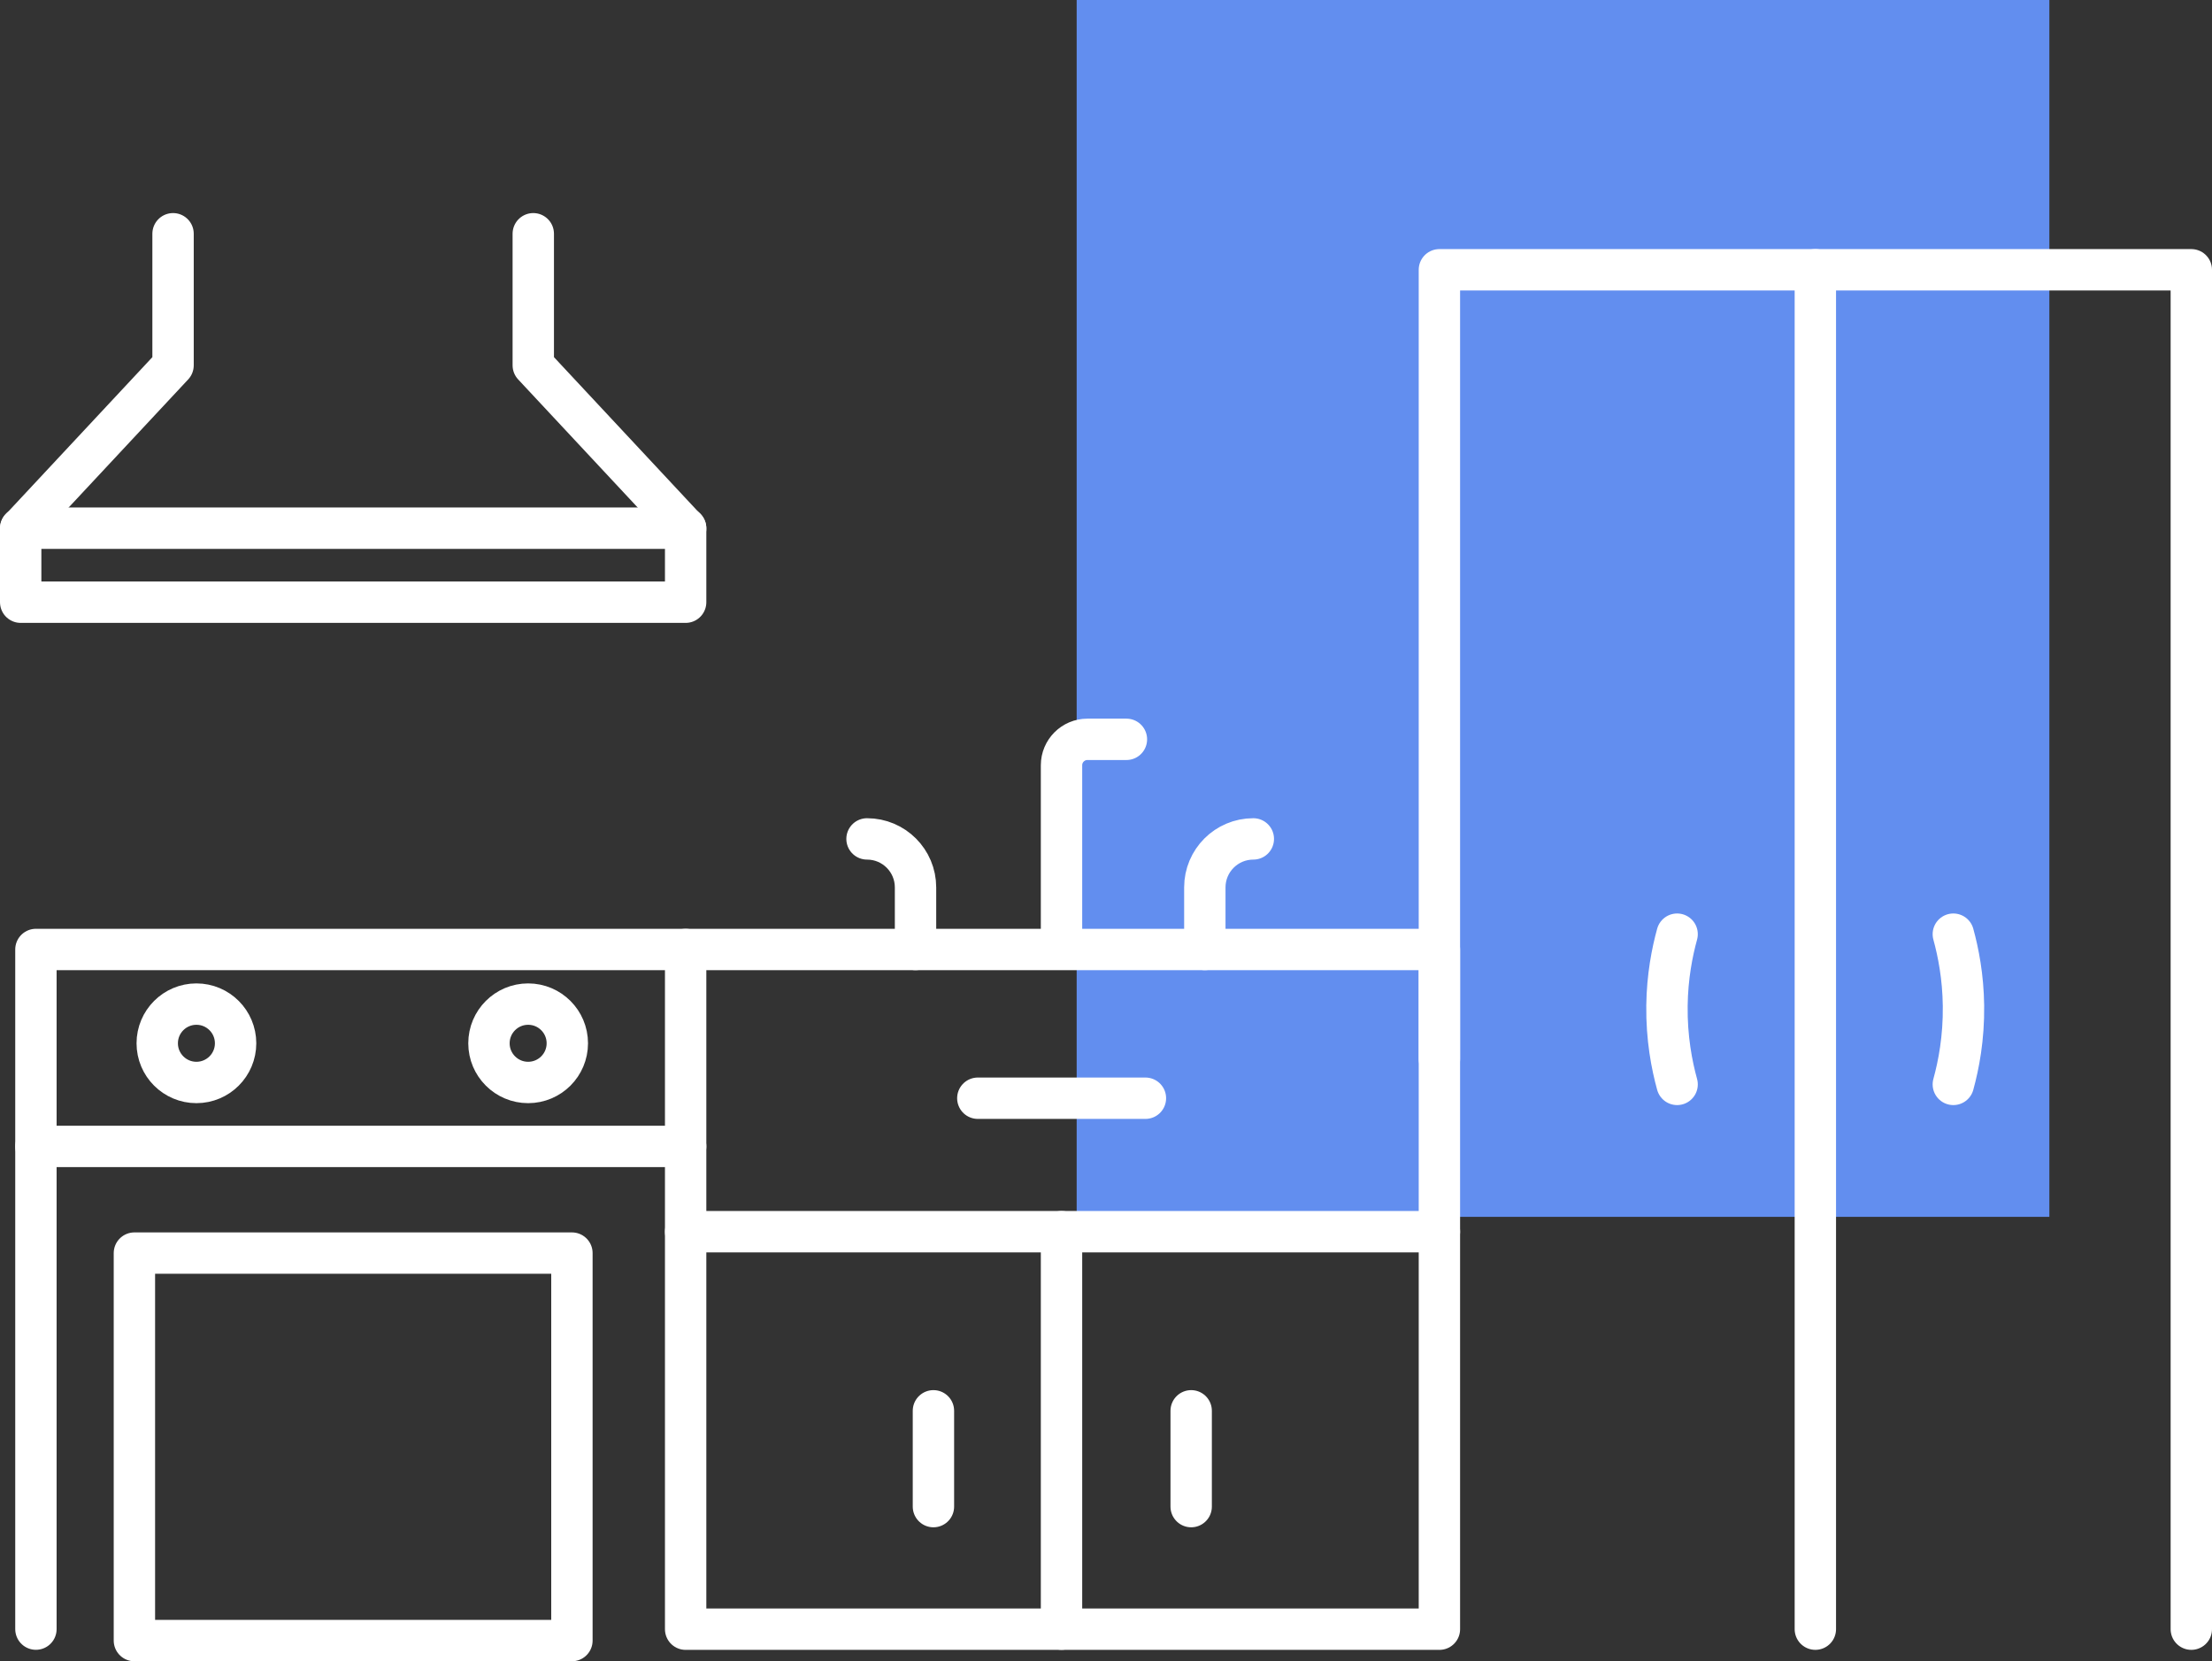 <?xml version="1.0" encoding="UTF-8"?>
<svg id="Layer_1" data-name="Layer 1" xmlns="http://www.w3.org/2000/svg" viewBox="0 0 908.94 682.55">
  <rect x="0" y="0" width="908.94" height="682.55" fill="#333333" stroke="none"/>
  <defs>
    <style>
      .cls-1 {
        fill: #628eef;
      }

      .cls-2 {
        fill: none;
        stroke: #fff;
        stroke-linecap: round;
        stroke-linejoin: round;
        stroke-width: 17px;
      }
    </style>
  </defs>
  <rect class="cls-1" x="442.42" y="0" width="399.69" height="499.95"/>
  <g>
    <path class="cls-2" d="M489.89,390.1c33.86,0,67.72,0,101.58,0v279.26h-309.73v-279.26c34.24,0,186.22,0,220.47,0"/>
    <polyline class="cls-2" points="591.47 435.14 591.47 110.84 745.95 110.84 900.44 110.84 900.44 669.35"/>
    <path class="cls-2" d="M356.27,344.67h0c11.01,0,19.93,8.92,19.93,19.93v25.49"/>
    <path class="cls-2" d="M515.01,344.67h0c-11.01,0-19.93,8.92-19.93,19.93v25.49"/>
    <line class="cls-2" x1="281.74" y1="506.05" x2="591.47" y2="506.05"/>
    <line class="cls-2" x1="436.19" y1="506.05" x2="436.19" y2="669.33"/>
    <line class="cls-2" x1="383.56" y1="579.64" x2="383.56" y2="619"/>
    <line class="cls-2" x1="489.47" y1="579.64" x2="489.47" y2="619"/>
    <line class="cls-2" x1="745.95" y1="110.84" x2="745.95" y2="669.35"/>
    <path class="cls-2" d="M689.15,383.81c-2.04,7.41-4.02,17.43-4.17,29.37-.17,13.35,1.99,24.45,4.17,32.35"/>
    <path class="cls-2" d="M802.65,383.81c2.04,7.41,4.02,17.43,4.17,29.37.17,13.35-1.99,24.45-4.17,32.35"/>
    <line class="cls-2" x1="401.8" y1="451.21" x2="470.67" y2="451.21"/>
    <path class="cls-2" d="M436.19,388.73v-74.32c0-5.88,4.77-10.65,10.65-10.65h16.02"/>
    <polyline class="cls-2" points="281.74 390.1 14.76 390.1 14.76 669.33"/>
    <g>
      <rect class="cls-2" x="8.5" y="217.01" width="273.24" height="30.41"/>
      <polyline class="cls-2" points="8.5 217.17 71.11 150.09 71.11 96.04"/>
      <polyline class="cls-2" points="281.74 217.17 219.13 150.09 219.13 96.04"/>
    </g>
    <rect class="cls-2" x="55.23" y="514.84" width="179.78" height="159.2"/>
    <line class="cls-2" x1="14.76" y1="471.02" x2="281.74" y2="471.02"/>
    <circle class="cls-2" cx="80.71" cy="428.64" r="16.1"/>
    <circle class="cls-2" cx="217.02" cy="428.64" r="16.1"/>
  </g>
</svg>